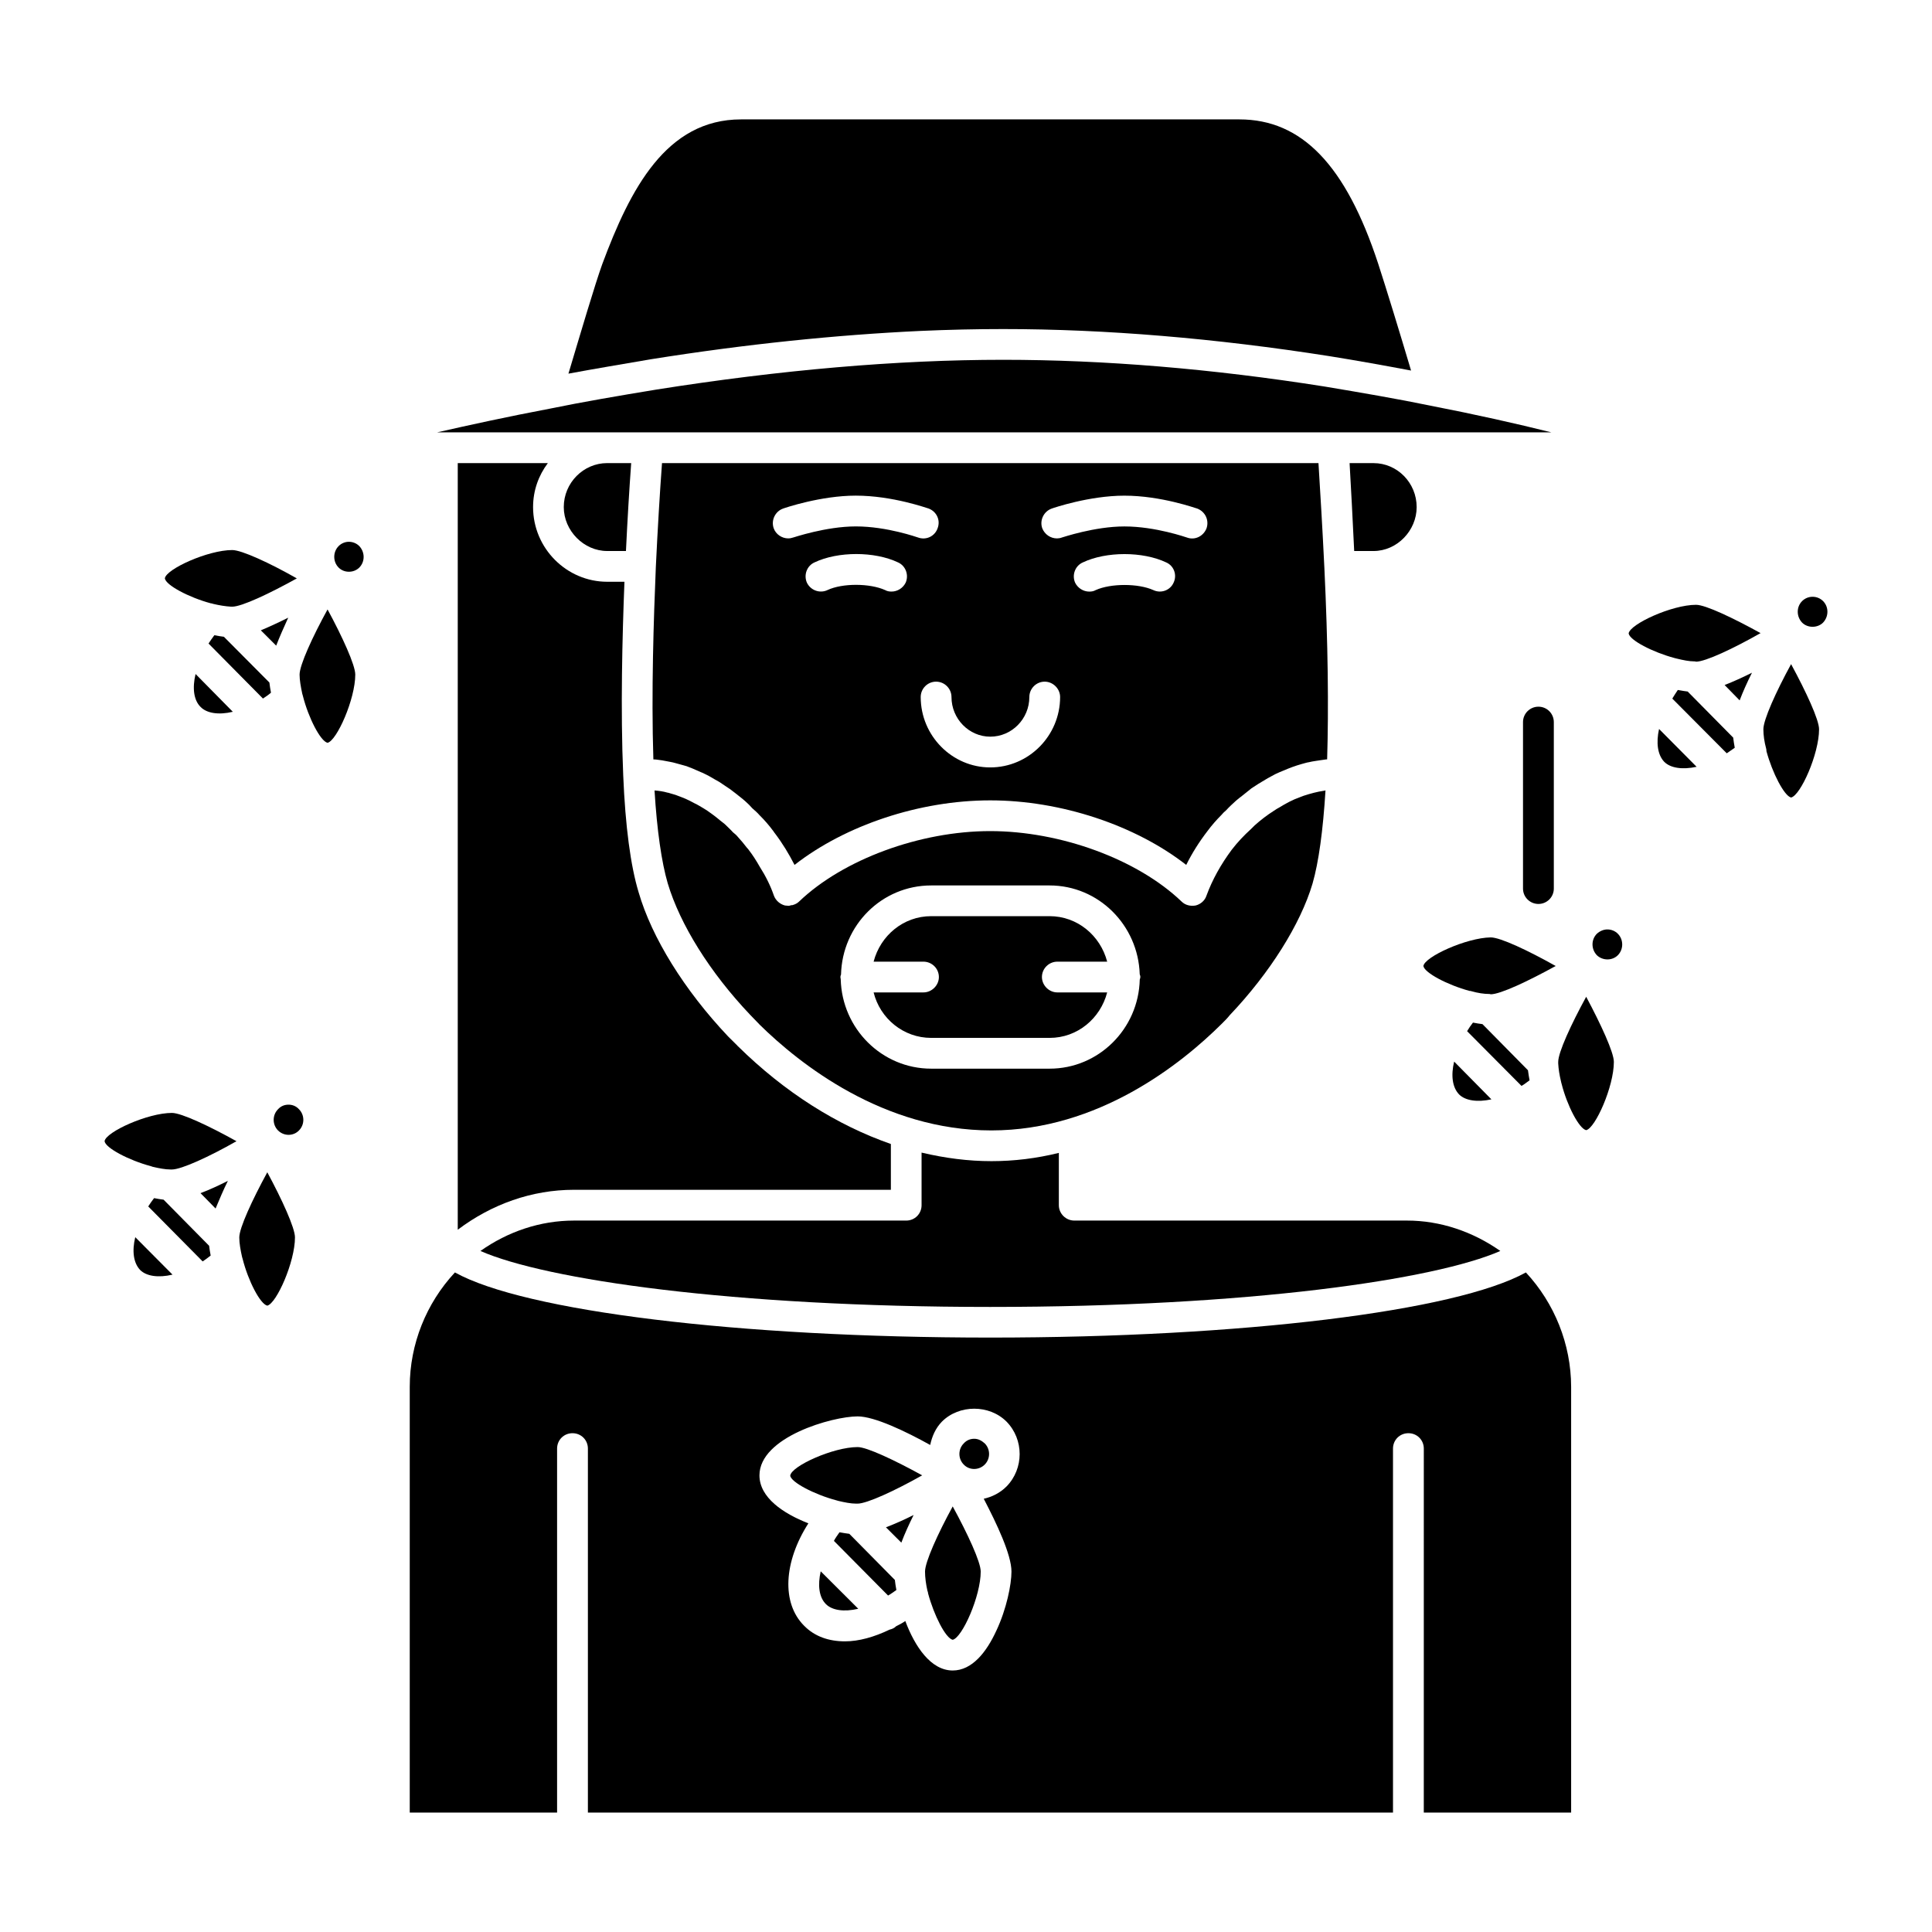 <?xml version="1.0" encoding="UTF-8"?>
<!-- Uploaded to: SVG Repo, www.svgrepo.com, Generator: SVG Repo Mixer Tools -->
<svg fill="#000000" width="800px" height="800px" version="1.1" viewBox="144 144 512 512" xmlns="http://www.w3.org/2000/svg">
 <g>
  <path d="m551.7 331.28c-2.25 0-4.086 1.82-4.086 4.078v44.129c0 2.242 1.828 4.07 4.086 4.07 2.258 0 4.078-1.828 4.078-4.07v-44.129c-0.008-2.269-1.824-4.078-4.078-4.078z"/>
  <path d="m519.43 278.38c0 6.266-5.227 11.645-11.422 11.645h-5.133c-0.41-8.551-0.82-16.453-1.219-23.293h6.359c6.266 0 11.414 5.211 11.414 11.648z"/>
  <path d="m311.27 266.73c-0.496 6.84-0.977 14.746-1.387 23.293h-4.977c-6.195 0-11.5-5.375-11.5-11.645 0-6.438 5.227-11.652 11.5-11.652z"/>
  <path d="m517.95 242.2c-6.934-1.309-14.105-2.606-21.688-3.824-30.172-4.731-59.262-7.172-86.418-7.172-7.18 0-14.43 0.164-21.938 0.496-22.418 1.055-46.312 3.504-71.344 7.496-7.66 1.309-14.918 2.527-21.922 3.824 3.172-10.586 7.016-23.625 8.957-29 7.426-19.973 16.969-38.379 36.789-38.379h132.06c16.562 0 28.215 12.137 36.777 38.211 2.125 6.519 5.793 18.492 8.723 28.348z"/>
  <path d="m555.14 258.58h-295.31c8.645-1.961 18.664-4.156 29.844-6.273 8.723-1.793 18.254-3.418 28.207-5.055 32.945-5.219 63.836-7.902 91.977-7.902 26.734 0 55.348 2.371 85.184 7.086 9.793 1.637 19.238 3.258 27.969 5.055 12.145 2.367 22.992 4.805 32.133 7.09z"/>
  <path d="m541.6 475.52c-17.285 7.582-66.613 14.832-135.19 14.832-68.48 0-117.88-7.25-135.09-14.832 7.258-5.133 15.824-8.055 24.789-8.055h88.047c2.281 0 4.07-1.801 4.07-4.078v-13.934c6.211 1.465 12.328 2.266 18.523 2.266 5.953 0 11.91-0.723 17.855-2.188v13.855c0 2.273 1.883 4.078 4.086 4.078h88.129c8.879-0.008 17.445 2.914 24.781 8.055z"/>
  <path d="m380.09 447.17v12.137h-83.969c-11.18 0-21.844 3.816-30.812 10.586v-203.16h23.875c-2.449 3.258-3.914 7.25-3.914 11.652 0 10.918 8.887 19.789 19.648 19.789h4.566c-0.566 14.5-1.07 33.898-0.324 51.324 0.559 13.523 1.953 23.945 4.078 30.961 3.496 12.051 12.148 25.984 23.719 38.211l2.465 2.441c0 0.086 0.078 0.086 0.148 0.164 12.395 12.207 26.246 20.93 40.52 25.898z"/>
  <path d="m494.79 353.57c-1.707 0.242-3.504 0.73-5.289 1.309-0.324 0.164-0.738 0.242-1.07 0.41-1.867 0.652-3.66 1.629-5.375 2.684-0.496 0.242-0.977 0.566-1.473 0.898-1.793 1.141-3.504 2.449-5.133 3.914-0.332 0.332-0.652 0.652-0.984 0.977-1.793 1.629-3.504 3.426-5.062 5.457-2.844 3.832-5.125 7.902-6.676 12.137-0.418 1.309-1.543 2.273-2.859 2.606-1.395 0.25-2.769-0.078-3.754-1.055-11.652-11.164-32.039-18.656-50.711-18.656-18.578 0-38.957 7.496-50.625 18.656-0.402 0.41-0.977 0.73-1.559 0.898-0.156 0.086-0.402 0.086-0.551 0.086-0.242 0.078-0.496 0.164-0.652 0.164-0.332 0-0.66-0.086-0.984-0.086-1.309-0.332-2.449-1.301-2.938-2.606-0.891-2.606-2.195-5.219-3.754-7.66-0.883-1.543-1.793-3.016-2.93-4.481-0.086-0.164-0.242-0.324-0.418-0.488-0.812-1.062-1.621-2.039-2.519-3.016-0.324-0.41-0.82-0.82-1.227-1.148-0.645-0.73-1.309-1.301-1.945-1.953-0.41-0.41-0.906-0.73-1.402-1.141-0.645-0.566-1.301-1.055-1.953-1.551-0.496-0.324-0.969-0.73-1.473-1.055-0.652-0.41-1.387-0.898-2.125-1.301-0.41-0.25-0.883-0.496-1.379-0.73-0.746-0.41-1.543-0.82-2.289-1.148l-1.211-0.488c-0.984-0.41-1.961-0.738-2.945-0.984-0.234-0.078-0.488-0.164-0.652-0.164-1.141-0.332-2.281-0.488-3.418-0.574 0.645 10.586 1.875 19.059 3.496 24.602 3.266 10.918 11.18 23.625 21.852 34.863l2.363 2.441 0.078 0.094c10.676 10.516 32.867 28.094 61.48 28.094 28.371 0 50.383-17.672 60.977-28.191 0.828-0.812 1.559-1.543 2.203-2.363 10.598-11.156 18.75-24.113 21.93-34.863 1.621-5.621 2.785-14.098 3.434-24.688-0.145 0.016-0.312 0.102-0.477 0.102zm-48.742 50.02c-0.316 13.113-10.926 23.617-23.883 23.617h-31.387c-13.059 0-23.656-10.586-23.977-23.703 0-0.164-0.086-0.41-0.086-0.574 0-0.242 0.086-0.496 0.164-0.652 0.324-13.113 10.832-23.625 23.891-23.625h31.387c12.957 0 23.473 10.508 23.883 23.547 0.078 0.234 0.164 0.402 0.164 0.73 0 0.242-0.086 0.406-0.156 0.66z"/>
  <path d="m424.2 407h13.211c-1.801 6.926-7.902 12.051-15.25 12.051h-31.387c-7.352 0-13.539-5.125-15.258-12.051h13.219c2.195 0 4.078-1.875 4.078-4.07 0-2.281-1.875-4.078-4.078-4.078h-13.219c1.801-6.926 7.902-12.059 15.258-12.059h31.387c7.344 0 13.445 5.133 15.25 12.059h-13.211c-2.203 0-4.078 1.793-4.078 4.078 0.012 2.199 1.875 4.07 4.078 4.07z"/>
  <path d="m494.96 294.26c-0.488-10.18-1.062-19.633-1.551-27.535h-173.97c-0.582 7.902-1.148 17.359-1.637 27.535-0.566 13.602-1.227 33.078-0.652 50.996h0.164c0.645 0 1.379 0.164 2.125 0.242 0.723 0.164 1.457 0.242 2.188 0.41 0.977 0.164 1.875 0.488 2.859 0.73 0.488 0.164 0.977 0.242 1.465 0.41 1.055 0.402 2.125 0.812 3.172 1.309 0.324 0.164 0.746 0.324 1.148 0.488 1.055 0.488 2.117 1.062 3.172 1.715 0.332 0.164 0.73 0.402 1.148 0.645 0.969 0.652 1.953 1.309 2.93 1.961 0.496 0.41 0.984 0.73 1.387 1.062 0.898 0.73 1.801 1.387 2.606 2.117 0.66 0.574 1.316 1.227 1.875 1.875 0.652 0.574 1.316 1.141 1.875 1.793 1.316 1.309 2.527 2.684 3.676 4.242 0.164 0.164 0.234 0.41 0.41 0.574 2.039 2.684 3.754 5.535 5.211 8.383 13.461-10.508 33.109-17.105 51.852-17.105 18.758 0 38.484 6.598 51.949 17.105 1.535-3.094 3.426-6.109 5.621-8.957 1.148-1.551 2.371-2.938 3.668-4.242 0.402-0.488 0.82-0.891 1.309-1.301 0.812-0.898 1.715-1.715 2.606-2.527 0.496-0.41 1.07-0.898 1.637-1.309 0.82-0.652 1.629-1.309 2.449-1.961 0.652-0.402 1.219-0.812 1.875-1.219 0.82-0.496 1.629-0.977 2.449-1.465 0.645-0.324 1.309-0.73 1.961-1.062 0.812-0.402 1.629-0.73 2.441-1.055 0.738-0.332 1.387-0.566 2.039-0.82 0.82-0.324 1.715-0.566 2.535-0.82 0.652-0.156 1.309-0.402 1.961-0.488 0.969-0.242 1.867-0.332 2.852-0.496 0.566-0.078 1.133-0.164 1.699-0.242h0.242c0.41-13.605 0.242-30.379-0.742-50.988zm-110.95 4.156c-0.73 1.465-2.203 2.356-3.746 2.356-0.582 0-1.141-0.078-1.715-0.402-4-1.801-11.258-1.875-15.25 0-2.047 0.977-4.488 0.07-5.465-1.961-0.891-2.039 0-4.481 2.039-5.375 6.195-2.945 15.895-2.945 22.098 0 2.039 0.895 2.934 3.336 2.039 5.383zm-13.211-14.91c-7.902 0-16.469 2.93-16.562 2.93-0.48 0.164-0.883 0.242-1.379 0.242-1.629 0-3.258-1.062-3.824-2.691-0.738-2.117 0.402-4.481 2.519-5.219 0.418-0.156 9.949-3.418 19.238-3.418 9.785 0 18.918 3.336 19.316 3.418 2.125 0.82 3.18 3.102 2.371 5.219-0.73 2.117-3.016 3.258-5.211 2.449-0.078 0-8.141-2.93-16.469-2.93zm35.621 63.867c-10.109 0-18.422-8.391-18.422-18.656 0-2.203 1.793-4.07 4.078-4.07 2.273 0 4.078 1.867 4.078 4.07 0 5.785 4.652 10.508 10.273 10.508 5.715 0 10.359-4.723 10.359-10.508 0-2.203 1.801-4.07 4.07-4.07 2.203 0 4.086 1.867 4.086 4.07-0.008 10.266-8.32 18.656-18.523 18.656zm48.594-48.957c-0.891 2.031-3.336 2.93-5.375 1.961-4-1.801-11.258-1.801-15.258 0-0.566 0.324-1.133 0.402-1.707 0.402-1.543 0-3.023-0.891-3.754-2.356-0.898-2.039 0-4.481 2.039-5.375 6.188-2.945 15.902-2.945 22.098 0 2.035 0.879 2.941 3.32 1.957 5.367zm8.738-14.422c-0.82 2.117-3.102 3.258-5.219 2.449-0.078 0-8.242-2.93-16.555-2.93-7.918 0-16.477 2.93-16.555 2.93-0.41 0.164-0.898 0.242-1.309 0.242-1.707 0-3.266-1.062-3.906-2.691-0.746-2.117 0.41-4.481 2.519-5.219 0.41-0.156 9.949-3.418 19.238-3.418 9.777 0 18.91 3.336 19.316 3.418 2.137 0.82 3.191 3.102 2.469 5.219z"/>
  <path d="m572.74 397.15c-1.48 1.473-4 1.473-5.551 0-1.543-1.629-1.543-4.148 0-5.699 0.82-0.738 1.801-1.141 2.777-1.141 1.062 0 2.039 0.402 2.777 1.141 1.547 1.543 1.547 4.148-0.004 5.699z"/>
  <path d="m539.24 435.34c-3.754 0.82-6.926 0.332-8.559-1.301-1.801-1.867-2.203-5.055-1.316-8.707z"/>
  <path d="m549.35 430.3c-0.723 0.496-1.387 1.07-2.133 1.48l-14.422-14.508c0.488-0.82 0.984-1.543 1.559-2.273 0.883 0.164 1.715 0.324 2.512 0.402l12.059 12.227c0.102 0.809 0.25 1.703 0.426 2.672z"/>
  <path d="m556.27 400c-7.25 3.992-14.664 7.496-17.207 7.496-0.078 0-0.156-0.078-0.324-0.078-1.473 0-3.102-0.25-4.801-0.738-0.164-0.078-0.332-0.078-0.496-0.078-5.785-1.551-11.973-4.809-12.227-6.598 0.324-2.441 11.406-7.496 17.848-7.582 2.535-0.004 9.957 3.5 17.207 7.578z"/>
  <path d="m571.69 425.42c0 6.519-4.887 17.516-7.336 18.09-1.883-0.41-5.062-6.519-6.519-12.305-0.094-0.25-0.094-0.41-0.164-0.66-0.41-1.699-0.652-3.25-0.73-4.715v-0.418c0-2.535 3.418-9.934 7.414-17.262 3.902 7.336 7.336 14.727 7.336 17.27z"/>
  <path d="m627.13 309c-1.48 1.473-4.086 1.473-5.551 0-1.543-1.629-1.543-4.156 0-5.707 0.738-0.723 1.707-1.141 2.777-1.141 1.062 0 2.039 0.41 2.777 1.141 1.539 1.559 1.539 4.078-0.004 5.707z"/>
  <path d="m593.62 347.21c-3.824 0.82-6.926 0.324-8.566-1.309-1.793-1.875-2.195-5.055-1.387-8.715z"/>
  <path d="m608.29 322.28c-1.227 2.441-2.371 4.969-3.266 7.328l-3.984-4.07c2.273-0.887 4.801-2.027 7.25-3.258z"/>
  <path d="m603.73 342.16c-0.73 0.488-1.48 1.062-2.125 1.473l-14.43-14.5c0.488-0.812 0.977-1.551 1.465-2.281 0.984 0.164 1.801 0.332 2.613 0.41l12.066 12.219c0.086 0.812 0.238 1.703 0.41 2.68z"/>
  <path d="m626.07 337.27c0 6.519-4.894 17.516-7.414 18.082-1.801-0.402-4.977-6.519-6.535-12.305 0-0.242 0-0.41-0.07-0.652-0.488-1.793-0.738-3.59-0.738-5.133 0-2.527 3.344-9.934 7.344-17.262 3.984 7.344 7.414 14.742 7.414 17.27z"/>
  <path d="m610.57 311.78c-7.164 4.07-14.594 7.574-17.113 7.574-0.086 0-0.164-0.078-0.242-0.078h-0.164c-1.387 0-3.016-0.332-4.637-0.73-0.25-0.086-0.496-0.086-0.66-0.164-5.785-1.551-11.895-4.723-12.148-6.519 0.332-2.449 11.414-7.582 17.863-7.582 2.516-0.004 9.852 3.508 17.102 7.5z"/>
  <path d="m239.21 294.42c-1.48 1.465-4.008 1.465-5.465 0-1.551-1.551-1.551-4.156 0-5.707 0.73-0.73 1.715-1.133 2.691-1.133 1.062 0 2.039 0.402 2.777 1.133 1.539 1.637 1.539 4.164-0.004 5.707z"/>
  <path d="m238.15 322.77c0 6.512-4.894 17.516-7.344 18.082-1.875-0.41-5.062-6.598-6.527-12.383-0.086-0.234-0.086-0.402-0.164-0.566-0.402-1.875-0.723-3.66-0.723-5.125 0-2.527 3.426-10.02 7.414-17.27 3.922 7.242 7.344 14.734 7.344 17.262z"/>
  <path d="m220.38 307.69c-1.148 2.535-2.281 5.062-3.188 7.414l-4.07-4.062c2.352-0.98 4.801-2.125 7.258-3.352z"/>
  <path d="m222.66 297.28c-7.18 3.992-14.594 7.496-17.113 7.496l-0.25-0.004h-0.078c-1.473-0.086-3.016-0.332-4.731-0.738-0.242-0.078-0.41-0.156-0.652-0.156-5.785-1.559-11.91-4.809-12.148-6.606 0.316-2.449 11.414-7.504 17.863-7.504 2.516 0.008 9.93 3.434 17.109 7.512z"/>
  <path d="m205.7 332.63c-3.754 0.898-6.941 0.402-8.566-1.309-1.793-1.785-2.195-4.969-1.309-8.707z"/>
  <path d="m215.81 327.57c-0.652 0.574-1.379 1.062-2.125 1.551l-14.422-14.578c0.496-0.73 0.977-1.473 1.543-2.203 0.898 0.164 1.793 0.332 2.527 0.41l12.059 12.129c0.086 0.82 0.246 1.719 0.418 2.691z"/>
  <path d="m189.72 481.79c-3.754 0.898-6.934 0.41-8.566-1.219-1.793-1.875-2.203-5.055-1.309-8.707z"/>
  <path d="m199.83 476.73c-0.73 0.582-1.387 1.07-2.125 1.559l-14.422-14.57c0.496-0.754 0.977-1.48 1.551-2.203 0.891 0.164 1.715 0.324 2.519 0.41l12.066 12.219c0.09 0.809 0.246 1.695 0.41 2.586z"/>
  <path d="m204.39 456.94c-1.219 2.449-2.266 4.977-3.258 7.328l-3.992-4.07c2.371-0.891 4.816-2.031 7.25-3.258z"/>
  <path d="m223.23 443.58c-1.48 1.551-4 1.551-5.551 0-1.535-1.535-1.535-4.078 0-5.621 0.746-0.82 1.707-1.211 2.777-1.211 1.062 0 2.047 0.402 2.777 1.211 1.539 1.551 1.539 4.086-0.004 5.621z"/>
  <path d="m222.17 471.93c0 6.519-4.894 17.508-7.336 18.082-1.883-0.41-5.07-6.59-6.527-12.375-0.086-0.164-0.086-0.418-0.164-0.566-0.402-1.793-0.73-3.598-0.73-5.133 0-2.519 3.426-9.934 7.422-17.27 3.906 7.238 7.336 14.734 7.336 17.262z"/>
  <path d="m206.67 446.43c-7.164 4.086-14.594 7.496-17.113 7.496h-0.312c-1.48 0-3.109-0.324-4.816-0.723-0.164-0.094-0.332-0.094-0.488-0.164-5.797-1.555-11.992-4.812-12.227-6.609 0.316-2.441 11.406-7.496 17.855-7.496 2.516 0.004 9.941 3.516 17.102 7.496z"/>
  <path d="m371.45 570.34c-3.824 0.898-6.926 0.402-8.559-1.219-1.883-1.875-2.203-5.055-1.395-8.707z"/>
  <path d="m404.96 532.13c-1.543 1.551-4.078 1.551-5.551 0-1.543-1.543-1.543-4.078 0-5.621 0.738-0.82 1.715-1.219 2.777-1.219 1.07 0 1.961 0.496 2.777 1.219 1.539 1.555 1.539 4.078-0.004 5.621z"/>
  <path d="m403.9 560.48c0 6.512-4.894 17.508-7.422 18.082-1.883-0.41-4.977-6.512-6.527-12.297 0-0.242-0.078-0.496-0.164-0.66-0.402-1.785-0.645-3.582-0.645-5.125 0-2.527 3.336-9.941 7.336-17.262 3.992 7.32 7.422 14.727 7.422 17.262z"/>
  <path d="m386.12 545.49c-1.219 2.449-2.371 4.977-3.258 7.328l-4.078-4.07c2.359-0.887 4.894-2.027 7.336-3.258z"/>
  <path d="m381.55 565.37c-0.723 0.496-1.473 1.07-2.203 1.465l-14.352-14.484c0.418-0.82 0.992-1.559 1.48-2.281 0.984 0.164 1.801 0.324 2.606 0.41l12.066 12.219c0.07 0.805 0.238 1.695 0.402 2.672z"/>
  <path d="m388.39 534.98c-7.25 4.086-14.656 7.496-17.113 7.496h-0.324-0.094c-1.379 0-3.016-0.324-4.723-0.73-0.164-0.086-0.41-0.086-0.566-0.164-5.785-1.543-11.988-4.801-12.148-6.519 0.242-2.527 11.406-7.574 17.855-7.574 2.457-0.004 9.863 3.508 17.113 7.492z"/>
  <path d="m548.38 481.21c-18.523 10.266-75.18 17.262-141.96 17.262-66.691 0-123.43-7.008-141.86-17.262-7.582 8.141-11.973 18.973-11.973 30.309v112.83h39.047v-96.457c0-2.281 1.793-4.078 4.078-4.078 2.297 0 4.086 1.793 4.086 4.078v96.457h213.36v-96.457c0-2.281 1.793-4.078 4.086-4.078 2.281 0 4.078 1.793 4.078 4.078l-0.004 96.457h39.047v-112.83c-0.023-11.324-4.414-22.156-11.988-30.305zm-136.33 79.27c0 3.426-1.309 9.934-3.992 15.633-2.613 5.707-6.445 10.586-11.586 10.586-5.777 0-10.027-6.352-12.555-13.113-0.82 0.574-1.629 0.984-2.449 1.395-0.496 0.496-1.062 0.738-1.723 0.891-4.086 1.961-8.141 3.102-11.809 3.102-4.328 0-8.078-1.309-10.848-4.148-6.039-6.039-5.383-16.941 1.141-27.129-6.691-2.606-12.965-6.84-12.965-12.707 0-10.18 19.332-15.633 26.016-15.633 4.473 0 12.793 3.992 19.23 7.574 0.496-2.281 1.387-4.41 3.109-6.188 4.566-4.566 12.555-4.566 17.121 0 4.637 4.731 4.637 12.453 0 17.184-1.715 1.715-3.832 2.769-6.039 3.258 3.426 6.578 7.348 14.812 7.348 19.297z"/>
 </g>
</svg>